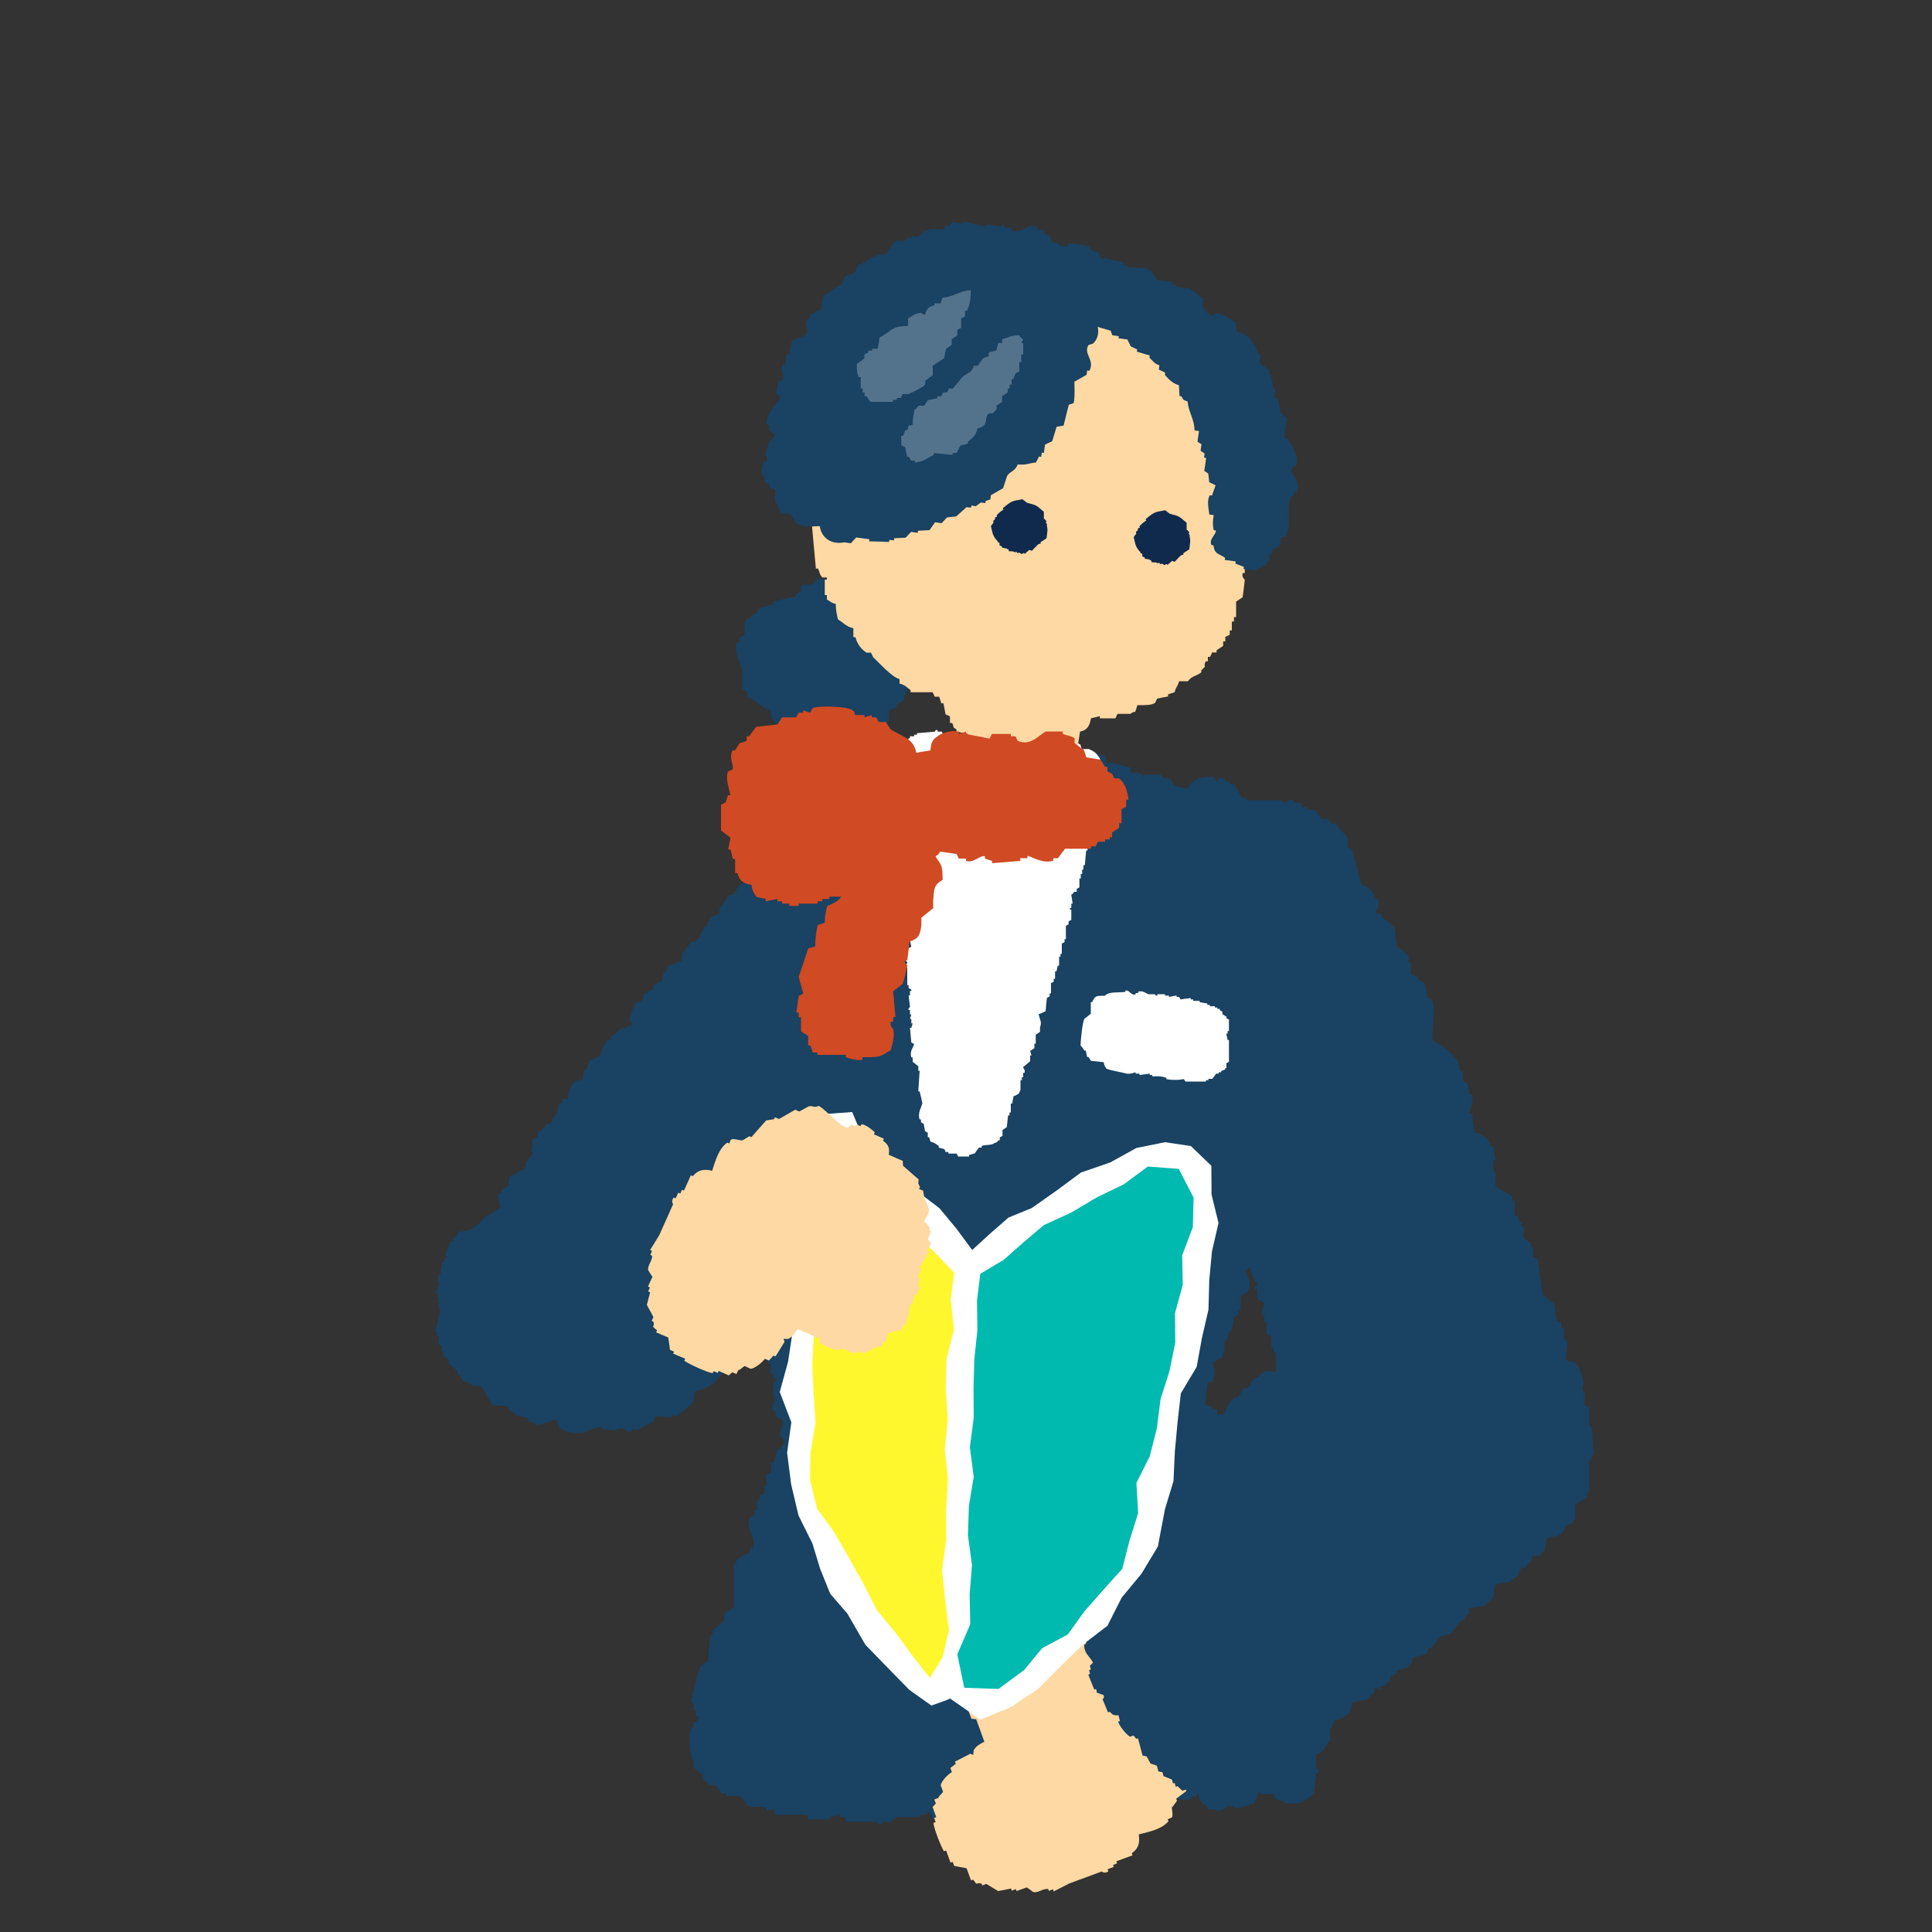 <?xml version="1.0" encoding="UTF-8"?>
<svg id="_レイヤー_2" data-name="レイヤー 2" xmlns="http://www.w3.org/2000/svg" width="100" height="100" viewBox="0 0 100 100">
  <rect x="0" y="0" width="100" height="100" fill="#333333" stroke="none"/>
  <defs>
    <style>
      .cls-1 {
        fill: none;
      }

      .cls-2, .cls-3, .cls-4, .cls-5, .cls-6, .cls-7 {
        fill-rule: evenodd;
      }

      .cls-2, .cls-8 {
        fill: #fff;
      }

      .cls-9 {
        fill: #fff72e;
      }

      .cls-3 {
        fill: #d04a23;
      }

      .cls-10 {
        fill: #00b9af;
      }

      .cls-4 {
        fill: #ffd9a3;
      }

      .cls-5 {
        fill: #102a4e;
      }

      .cls-6 {
        fill: #53728b;
      }

      .cls-7 {
        fill: #194263;
      }
    </style>
  </defs>
  <g id="_デザイン" data-name="デザイン">
    <g>
      <rect class="cls-1" width="100" height="100"/>
      <g>
        <g>
          <path class="cls-7" d="M35.03,73.31c.28-.24.57-.48.85-.72.02-.19.05-.39.07-.58.65-.07,1.09-.46,1.41-.88.05-.13.1-.25.16-.38.12-.06.23-.11.35-.17.19-.38.39-.76.58-1.14.42-.07.5-.24.72-.54.04,0,.07,0,.11,0,.02-.13.03-.26.05-.39.12-.06.23-.11.35-.17.01-.1.02-.19.04-.29.04,0,.07,0,.11,0,.02-.19.05-.39.07-.58l.34-.07s0-.06.01-.1l.35-.17c.19-.22.2-.69.24-1.06.11-.02.22-.05.33-.07.05-.09.1-.19.14-.28.04,0,.07,0,.11,0,.02-.16.04-.32.06-.49.12-.06.23-.11.35-.17,0-.06.02-.13.02-.19.04,0,.07,0,.11,0,.05-.36.09-.71.14-1.07.31-.04.43-.15.59-.35.04,0,.07,0,.11,0,.17-.2.12-.65.1-.78.12-.06.23-.11.35-.17,0-.06.02-.13.02-.19.04,0,.07,0,.11,0,.03-.23.06-.45.09-.68.04,0,.07,0,.11,0,.05-.13.1-.25.16-.38.08-.03.15-.05.23-.08,0-.06.02-.13.02-.19.04,0,.07,0,.11,0,.02-.13.03-.26.05-.39.04,0,.07,0,.11,0,0-.03,0-.06.01-.1-.02-.04-.18-.04-.08-.2.08-.03.15-.05.23-.08l.02-.19s.07,0,.11,0c0-.06.02-.13.02-.19.04,0,.07,0,.11,0,0-.29,0-.59,0-.88.59-.08.73-.44.79-1.12.12-.06.23-.11.35-.17,0-.06.02-.13.02-.19.04,0,.07,0,.11,0,.02-.13.03-.26.05-.39.08-.03.15-.05.23-.08.17-.27.02-.56.21-.77.2-.12.39-.23.59-.35.16-.41.32-.83.48-1.24.11-.02.22-.05.33-.07.16-.1.17-.3.28-.47.04,0,.07,0,.11,0,.03-.26.07-.52.1-.78.24-.15.47-.29.71-.44.04-.32.08-.65.12-.97-.49-.48.04-.57-.08-1.09-.04,0-.07,0-.11,0-.02-.13-.04-.26-.06-.4-.1-.04-.21-.08-.31-.12,0-.03,0-.06.01-.1-.07,0-.14-.01-.22-.02,0-.03,0-.06.01-.1-.14-.01-.29-.02-.43-.03,0-.03,0-.06.01-.1-.1-.07-.2-.15-.3-.22.01-.1.02-.19.04-.29-.04,0-.07,0-.11,0,0-.06.02-.13.02-.19-.1-.07-.2-.15-.3-.22,0-.03,0-.06.01-.1-.07,0-.14-.01-.22-.02,0-.03,0-.06.01-.1-.07,0-.14-.01-.22-.02-.09-.14-.18-.28-.27-.41-.07,0-.14-.01-.22-.02-.03-.07-.06-.14-.08-.2-.11,0-.22-.02-.32-.02-.06-.1-.12-.21-.18-.31-.14-.04-.28-.09-.42-.13-.03-.07-.06-.14-.08-.2-.32-.02-.65-.05-.97-.07,0-.03,0-.06.01-.1l-.2-.11c0-.06.02-.13.02-.19-.08-.12-.68-.47-.92-.46,0,.03,0,.06-.01.1-.11,0-.22-.02-.32-.02-.03-.26-.08-.29-.27-.41,0-.03,0-.06.01-.1-.25-.05-.49-.1-.74-.15-.01,0-.06.15-.23.08-.06-.1-.12-.21-.18-.31-.07,0-.14-.01-.22-.02,0-.03,0-.06.01-.1-.28-.05-.57-.11-.85-.16,0,.03,0,.06-.01.1-.07,0-.14-.01-.22-.02,0,.03,0,.06-.01.1-.07,0-.14-.01-.22-.02-.04.06-.09.12-.13.19-.28-.04-.57-.39-1.05-.27,0,.03,0,.06-.01.1-.2.06-.43.03-.56.16-.31.29-.04.44-.61.54-.09.27-.28.45-.41.66-.01.1-.02.19-.04.29-.15.05-.3.11-.45.16,0,.06-.02.13-.02.19-.04,0-.07,0-.11,0-.01.1-.02.19-.04.29-.04,0-.07,0-.11,0-.25.42-.2.74-.76.83-.05.09-.1.19-.14.28-.04,0-.07,0-.11,0,0,.06-.02.13-.02.19-.04,0-.07,0-.11,0-.02.16-.04.32-.06.49-.23.08-.45.16-.68.24-.05.13-.1.25-.16.38-.04,0-.07,0-.11,0-.02.13-.03.26-.05.39-.16.09-.31.17-.47.26,0,.06-.02.13-.02.19-.16.09-.31.17-.47.26-.01.1-.02.19-.04.29-.12.06-.23.11-.35.17-.12.14-.36.68-.34.96,0,0,.18.05.08.2-.04,0-.07,0-.11,0-.2.19-.26.06-.45.16-.12.12-.25.24-.37.37-.04,0-.07,0-.11,0,0,.06-.02.13-.02.19-.08.03-.15.05-.23.08l-.02.19s-.07,0-.11,0c-.06.19-.12.38-.18.58-.19.08-.38.17-.57.25-.06.16-.11.32-.17.48-.04,0-.07,0-.11,0-.02.16-.04.32-.06.49-.11.02-.22.05-.33.07-.29.17-.38.53-.45.95-.07,0-.14-.01-.22-.02-.11.28-.21.21-.25.28-.02.16-.04.32-.06.49-.04,0-.07,0-.11,0l-.02.19s-.07,0-.11,0c-.01.1-.02.19-.04.29l-.34.07s0,.06-.01.1c-.31.22-.04,0-.25.28-.04,0-.07,0-.11,0-.01.1-.02.19-.04.29-.08.03-.15.05-.23.08-.03.23-.06.45-.09.68.04,0,.07,0,.11,0-.05.09-.1.19-.14.28-.04,0-.07,0-.11,0,0,.06-.02.13-.02.19-.04,0-.07,0-.11,0-.02.13-.03.26-.05.39-.27.14-.54.29-.81.43-.02.16-.04.32-.06.49-.12.06-.23.11-.35.17,0,.06-.02.13-.02.19-.04,0-.07,0-.11,0-.19.37.21.58,0,.79-.24.15-.47.29-.71.44-.46.47-.57.7-1.4.78-.05.09-.1.19-.14.28-.04,0-.07,0-.11,0,0,.06-.02.13-.02.19-.04,0-.07,0-.11,0-.05.08-.31.7-.31.76.04,0,.07,0,.11,0,0,.03,0,.06-.01.1-.04,0-.07,0-.11,0,0,.06-.02.13-.02.19-.04,0-.07,0-.11,0-.03.23-.06.45-.09.68-.04,0-.07,0-.11,0-.02.13-.03.26-.05.39.04,0,.07,0,.11,0-.06.19-.12.38-.18.58.04,0,.07,0,.11,0-.01.1-.02.19-.04.29.04,0,.07,0,.11,0-.04.06-.09.12-.13.19.04,0,.07,0,.11,0-.01.1-.02.19-.04.29.04,0,.07,0,.11,0-.09.42-.18.84-.27,1.26.04,0,.07,0,.11,0,0,.06-.02.13-.02.19.04,0,.07,0,.11,0-.02.13-.03.26-.05.39.07.04.14.08.2.11-.01.1-.02.19-.04.29.04,0,.07,0,.11,0,0,.06-.02.13-.02.19.1.07.2.15.3.22,0,.06-.02.13-.02.19.16.14.33.29.49.43,0,.06-.02.13-.02.19.04,0,.07,0,.11,0,.06.1.12.21.18.31.14.04.28.09.42.13,0,.03,0,.06-.01.1.18.01.36.03.54.04.18.31.36.62.53.92.22.16.56.01.85.16.03.07.06.14.08.2.1.04.21.08.31.12,0,.03,0,.06-.01.1.21.05.42.1.63.15.03.07.06.13.08.2.11,0,.22.02.32.02,0,.03,0,.06-.01.1.36.12.9-.31,1.11-.21.06.13.11.27.17.4.27.22.63.24,1.16.28.1-.07.87-.35,1.02-.32,0,.03,0,.06-.01.1l.75.06s.05-.12.34-.07c.15.02.16.17.42.13,0-.03,0-.06.01-.1.11,0,.22.02.32.02.27-.14.54-.29.81-.43.05-.09.1-.19.14-.28.29.02.57.04.86.06,0-.03,0-.06.01-.1.07,0,.14.01.22.02Z"/>
          <g>
            <path class="cls-7" d="M42.67,38.34c.04.09.09.18.13.27.27.04.53.09.8.13v-.13c.22-.04.45-.09.67-.13.04-.09.09-.18.13-.27h.94v-.13c.39-.11.58-.43.67-.8v-.53c.13-.04.27-.09.4-.13v-.13c.13-.09.27-.18.4-.27v-.27h.13v-.4h.13c.11-.19.11-.23.13-.53h.13c.08-.23-.12-.23-.13-.27v-.4c-.18-.13-.36-.27-.53-.4v-1.2h-.13v-.27c-.18-.09-.36-.18-.53-.27v-.67c-.11-.3-.38-.54-.53-.8-.27-.04-.53-.09-.8-.13v-.27c-.8-.13-1.6-.27-2.41-.4-.04.09-.09.18-.13.27-.28.13-.49-.07-.67.13v.27c-.09.04-.18.09-.27.13v.13c-.4.09-.8.18-1.2.27v.13c-.27.09-.53.18-.8.27v.13c-.18.13-.36.27-.53.4l-.13.13v.67c-.09.04-.18.09-.27.13v.27h-.13c-.19.52.18,1.06.27,1.34v1.07c.09.04.18.09.27.13v.27c.57.16.56.53,1.2.67.04.38.06.49.27.67.15.55.36.43.8.67v.13h.27v.13h.4v.13c.39.13.86-.09,1.07-.13Z"/>
            <path class="cls-7" d="M35.78,88.45c.08.04.16.08.24.12v.24h.12c.07.36-.18.24-.24.37v.24h-.12c-.15.37-.11,1.46.12,1.71v.37c.16.12.33.24.49.37v.24c.08.04.16.08.24.12v.12c.16.04.33.08.49.12.08.12.16.24.24.37h.24v.12h.73c.12.16.24.33.37.49.28.18.63,0,.98.12v.12h.37c.04.08.08.16.12.24h1.59c.04.08.08.16.12.24h1.1v-.12c.16-.04.33-.08.49-.12v.12h.24c.04.08.08.16.12.24h1.59s.04.16.24.12v-.12h.49v-.12h.24v-.12h1.22v-.12h.37v-.12h.12c.08.12.16.24.24.37h.24v.12c.9-.04,1.79-.08,2.69-.12v-.12h.49v-.12c.29.04.57.08.86.12v-.12c.24-.04.49-.08.73-.12v-.12h.12v.12h.37v.12c.33-.04.65-.08.98-.12.24.04.49.08.73.12v-.12h.37v-.12h.49v.12c.45-.04.9-.08,1.34-.12v-.12c.16-.04.33-.08.49-.12v-.12h.37v-.12h1.1v-.12c.16-.04.33-.08.49-.12v-.12c.23-.05.89.46,1.47.24v-.12h.24c.04-.08.08-.16.12-.24.29-.13.6.13.73.12v-.12h.49v-.12c.16-.04.33-.08.49-.12v-.12c.37-.04.73-.08,1.1-.12.08.3.13.27.24.49.26.05.24.12.24.12h.61c.04.08.08.16.12.24.23.14.28,0,.49.24,1.14.01.83-.11,1.47-.49.04-.37.08-.73.12-1.1h.12c.03-.2-.12-.21-.12-.24v-.73c.56-.15.4-.43.73-.73.02-.73-.04-1.09-.49-1.34.12-.15.39-.24.49-.37.04-.12.08-.24.12-.37h.37c.48-.09.66-.21.73-.73h.98v-.12h.24c.08-.12.16-.24.24-.37h.12c.04-.12.08-.24.12-.37.16-.04.33-.08.49-.12v-.12c.24-.04.49-.08.73-.12.08-.16.16-.33.24-.49h.24v-.12h.24v-.12h.37c.16-.2.33-.41.49-.61.16-.04.33-.08.49-.12.2-.24.41-.49.61-.73h.12c.21-.35-.18-.14.24-.49v-.12c.28-.04.57-.08.86-.12.03-.02.21-.28.37-.37.04-.24.08-.49.12-.73.24-.04.49-.08.73-.12.12-.15.39-.24.49-.37.04-.12.08-.24.12-.37h.24c.04-.08.08-.16.12-.24h.12c.04-.12.08-.24.12-.37h.37c.04-.08.08-.16.12-.24h.12c.04-.2.08-.41.12-.61.24-.34.75.11.98-.73.12-.04.24-.08.37-.12.05-.24.12-.24.12-.24v-.73c.2-.12.41-.24.61-.37v-.24h.12v-1.71h.12v-.24h.12c-.04-.49-.08-.98-.12-1.47h-.12v-.98c-.08-.04-.16-.08-.24-.12v-.73h-.12v-.24h-.12v-.37h-.12v-.37h-.12v-.24c-.29-.24-.57-.49-.86-.73h-.12c-.08-.26.57-.77.37-1.34h-.12v-.24c-.08-.04-.16-.08-.24-.12-.04-.29-.08-.57-.12-.86-.2-.16-.41-.33-.61-.49-.08-.61-.16-1.22-.24-1.83-.08-.04-.16-.08-.24-.12v-.49h-.12v-.24c-.12-.08-.24-.16-.37-.24v-.61h-.12v-.24h-.12v-.24c-.08-.04-.16-.08-.24-.12v-.73h-.12v-.24c-.28-.16-.57-.33-.86-.49v-.61c-.02-.2-.12-.24-.12-.24v-.49h.12c-.04-.24-.08-.49-.12-.73h-.12c-.11-.44-.4-.65-.86-.73-.04-.33-.08-.65-.12-.98h-.12c-.04-.2.24-.59.12-.98h-.12c-.04-.2-.08-.41-.12-.61-.08-.04-.16-.08-.24-.12v-.49h-.12c-.04-.16-.08-.33-.12-.49-.29-.47-.82-.86-1.34-1.1,0-.69.2-1.67,0-2.08-.08-.04-.16-.08-.24-.12-.04-.24-.08-.49-.12-.73-.12-.08-.24-.16-.37-.24v-.12c-.12-.04-.24-.08-.37-.12v-.61h-.12v-.37c-.2-.16-.41-.33-.61-.49-.04-.33-.08-.65-.12-.98-.2-.16-.41-.33-.61-.49-.04-.08-.08-.16-.12-.24h-.24v-.12c.14-.05.2-.4.12-.61h-.12c-.19-.4-.27-.61-.73-.73-.16-.61-.33-1.22-.49-1.83-.08-.04-.16-.08-.24-.12v-.49c-.2-.24-.41-.49-.61-.73h-.24c-.04-.08-.08-.16-.12-.24h-.37c-.12-.16-.24-.33-.37-.49h-.37v-.12h-.24c-.04-.08-.08-.16-.12-.24h-.37v-.12c-.24-.07-.37.12-.37.12-.25.03-.24-.12-.24-.12h-1.83v-.12h-.24c-.12-.24-.24-.49-.37-.73h-.24v-.12h-.24v-.12c-.59-.21-.22.36-.61-.12-.76-.01-1.09.14-1.34.61-.34-.04-.53-.08-.73-.24-.04-.08-.08-.16-.12-.24-.16-.04-.33-.08-.49-.12v-.12h-.86c-.17.04.04.17-.12.12v-.12c-.19-.09-.29-.11-.61-.12v-.24c-.44-.1-.6-.25-1.22-.24-.04-.12-.08-.24-.12-.37-.16-.04-.33-.08-.49-.12v-.12h-.61v.12c-.37-.04-.73-.08-1.1-.12-.04-.08-.08-.16-.12-.24-.69-.04-1.38-.08-2.08-.12,0,0,0,.16-.24.12v-.12c-.66-.14-1.34.44-1.59.37-.04-.08-.08-.16-.12-.24-.24-.08-.49-.16-.73-.24v-.12h-.24v-.12c-.42-.15-.92.1-1.1.24-.04.08-.08.16-.12.24-.33-.04-.65-.08-.98-.12v.12c-.37.12-.73.24-1.1.37-.49.13-.41.32-.61.73h-.12v.61h-.12v.12c-.07.05-.26-.21-.49-.12v.12h-.24c-.04.08-.08.16-.12.24h-.24v.12h-.24v.12h-.37v.12c-.16.04-.33.08-.49.12v.12h-.49c-.04.08-.08.16-.12.24-.12.04-.24.08-.37.12-.04.16-.08.33-.12.49-.16.12-.33.24-.49.37v.24c-.08.04-.16.08-.24.12v.12c-.08.04-.16.08-.24.12v.37h-.12v.24h-.12c.04.2.08.41.12.61-.08.04-.16.08-.24.12v.37h-.12c.04.12.08.24.12.37-.2.16-.41.33-.61.49,0,.48,0,.76.24.98-.04.12-.08.24-.12.37h-.24c-.08.12-.16.24-.24.37h-.12v.24h-.12v.73c-.08.04-.16.08-.24.12v.24h-.12v.73h-.12c-.04.16-.08.33-.12.49h-.12c.04.24.08.49.12.73-.08.04-.16.08-.24.12v.37h-.12c.04.29.08.57.12.86-.12.08-.24.16-.37.24v.24h-.12c-.12.3.12.75.12.86-.12.08-.24.16-.37.24v.49h-.12v.24h-.12c-.19.54.44,1.24.37,1.47-.12.08-.24.16-.37.24-.11.17-.36.86-.24,1.22h.12v.37h.12v.24h.12v.61h.12c.03.19-.2.15-.24.24v.24h-.12v1.22h.12v.24c.08.04.16.08.24.12v.24h.12c-.04.2-.08.41-.12.61h.12v.49h.12c-.04.37-.08.73-.12,1.1h.12v.24c.16.12.33.24.49.37.04.33.08.65.12.98h-.12v.61h.12c.04.29.08.57.12.86h-.12c-.07.16-.21.59-.12.86h.12c.04.2.08.41.12.61.12.08.24.16.37.24.22.4-.09.54.37.86-.04.12-.08.24-.12.37h-.12v.24h-.12v.37h-.12v.12h.12v.61h.12v.24h.12v.49h.12v.24h.12c.05.21-.12.22-.12.24v.73h.12c0,.08-.22.45-.12.73h.12v.24c.12.08.24.16.37.24.11.33-.42.62.12,1.1-.08.12-.16.24-.24.37h-.12c-.08.24-.16.49-.24.73h-.12v.49c-.08.04-.16.08-.24.12v.61h-.12v.37c-.08.04-.16.08-.24.12v.24h-.12v.49h-.12v.24c-.08.04-.16.08-.24.12-.3.68.38,1.01.12,1.59h-.12v.24c-.24.12-.49.24-.73.37v.24h-.12v2.2c-.16.12-.33.24-.49.37v.37c-.2.16-.41.33-.61.49v.24h-.12c-.04.45-.08.9-.12,1.34-.12.08-.24.16-.37.24-.07.12-.54,1.78-.49,1.95h.12v.37ZM62.53,71.59c.08-.04.16-.08.24-.12.19-.39.06-.63,0-.98.3-.08.27-.13.49-.24.05-.25.12-.24.12-.24v-.61h.12c.04-.16.08-.33.12-.49h.12c.04-.24.08-.49.12-.73.08-.04.16-.08.24-.12v-.24h.12v-.73c.12-.08.24-.16.37-.24.21-.39.01-.78-.12-1.1h.12v-.12h.12c.08.24.16.49.24.73h.12c.06.19-.12.24-.12.24v.12h.12v.49c.12.08.24.16.37.24-.04.2-.08.41-.12.61h.12v.37h.12v.61c.08.04.16.08.24.12v.61h.12v.24h.12v.98h-.61c-.17.2-.43.31-.61.49-.08.12-.16.24-.24.37h-.24c-.08.16-.16.33-.24.49h-.24c-.17.13-.43.61-.49.86h-.37v-.24c-.33-.08-.28-.17-.61-.24.02-.11.08-1,.12-1.1Z"/>
            <path class="cls-2" d="M51.4,38.16h-.29v.08h-.43v.08c-.19.03-.36-.22-.5-.23h-.07v.08c-.43-.05-.86-.1-1.29-.15-.02-.05-.05-.1-.07-.15h-.22v-.08c-.12-.03-.13.07-.14.08-.31.03-.62.05-.93.08v.08h-.14v.08h-.22v.08c-.07.05-.14.1-.22.15,0,.12.07.53.07.53h-.07c-.02.61.1.76.57.84.02.2.05.41.07.61-.1.08-.19.15-.29.23-.18.29-.04.54-.14.91h-.07c.02.28.05.56.07.84h-.07v.15h-.07v.23h-.07c-.06.26.2.38.14.61h-.07v.15h-.07v.23s-.1.05-.14.08v.61h.07v.15h.07c-.05.15-.1.3-.14.46h-.07c-.12.36.22.63.29.84-.02.43-.05.86-.07,1.29h-.07c-.02.18-.05.36-.07.53h.07v.15h.07v.15s.1.05.14.08v.69h.07c.02.1.05.2.07.3-.05.03-.1.05-.14.08-.07.14-.19.45-.14.69h.07v.08s-.11.07-.07.23h.07v.91h.07v.15c.03.05.17.03.14.15h-.07v.23h-.07c.02.2.05.41.07.61,0,.02-.1.02-.07.15h.07v.23h.07c-.02.08-.05.15-.07.23h.07v.23h.07c-.02.08-.05.15-.07.23h-.07c.02.25.05.51.07.76.05.03.1.05.14.08-.03.18-.24.36-.14.69h.07v.23c.1.08.19.15.29.23v.23h.07c-.02.36-.05.71-.07,1.07h.07c.05.2.1.41.14.61-.03.18-.26.51-.14.84h.07v.15s.1.05.14.08c.02.13.05.25.07.38.05.03.1.05.14.08v.23h.07c.02.08.05.15.07.23.2.05.29.12.43.23v.08c.1.03.19.05.29.08.02.05.05.1.07.15h.14v.08h.43c.02.05.05.1.07.15h.57v-.08c.1-.03.19-.05.29-.08.07-.1.14-.2.22-.3h.14v-.08c.17-.09.51-.02.65-.15.18-.05.12-.04.22-.15h.07v-.15s.1-.05.14-.08v-.3c.07-.05.14-.1.22-.15.02-.2.05-.41.07-.61h.07v-.15h.07v-.46h.07c.02-.13.05-.25.07-.38.17-.05.16-.08.29-.15.03-.17.07-.15.07-.15v-.53h.07v-.15h.07v-.23h.07c.05-.18-.07-.2-.07-.3.12-.1.24-.2.36-.3v-.3h.07c-.02-.08-.05-.15-.07-.23l.22-.15v-.23h.07v-.46c.07-.05.14-.1.22-.15v-.23c.11-.29-.01-.38-.07-.69.17-.04.22-.09.36-.15.01-.06.05-.63.07-.69.05-.03.1-.05.14-.08v-.15h.07v-.53s.1-.05.14-.08v-.15h.07v-.38h.07c.02-.1.05-.2.07-.3h.07v-.46h.07v-.15h.07v-.53s.1-.05.14-.08v-.15h.07v-.69s.1-.05.14-.08v-.15s.1-.05.14-.08v-.53h-.07v-.08h.07v-.23h.07c-.02-.15-.05-.3-.07-.46.09-.06.09-.05.14-.15h.14v-.15s.1-.05.14-.08v-.46h.07v-.23h.07v-.23h.07v-.23h.07c.02-.25.05-.51.07-.76h.07v-.15h.07v-.53h.07c.02-.23.05-.46.07-.69h.07c-.02-.3-.05-.61-.07-.91h.07c.05-.15.1-.3.14-.46.05-.03.1-.05.14-.08v-.15h.07c-.02-.25-.05-.51-.07-.76l.07-.3s-.1-.03-.07-.15h.07c.08-.26.09-.52-.07-.69-.1-.18-.31-.31-.5-.38h-.36c-.02-.08-.05-.15-.07-.23-.05-.03-.1-.05-.14-.08-.05-.08-.1-.15-.14-.23-.12-.09-.16,0-.29-.15-.14.03-.29.05-.43.08v.08h-.14v.08c-.14-.05-.29-.1-.43-.15v.08c-.1.03-.19.05-.29.08v.08h-.57v.08h-.14v.08c-.11-.02-.13-.15-.14-.15-.43-.03-.86-.05-1.29-.08v.08c-.14-.05-.29-.1-.43-.15,0,0-.03.1-.14.08v-.08Z"/>
            <path class="cls-4" d="M64.54,27.71c.12-.32-.03-.83-.11-1.03h-.11v-.8h-.11c0-.19.23-.67.11-1.03h-.11v-.34h-.11v-.57c-.11-.08-.23-.15-.34-.23-.04-.23-.08-.46-.11-.69-.27-.19-.53-.38-.8-.57.26-.23.24-.64.23-1.14-.15-.11-.3-.23-.46-.34v-.34c-.11-.08-.23-.15-.34-.23v-.23h-.11c-.2-.32.09-.08-.23-.34v-.11c-.18-.12-.81-.07-.91-.23v-.34c-.08-.41-.18-.58-.57-.69v-.11h-.57c-.08-.23-.15-.46-.23-.69-.11-.04-.23-.08-.34-.11v-.11h-.91v-.11c-.08-.04-.15-.08-.23-.11v-.23c-.11-.04-.23-.08-.34-.11-.11-.15-.23-.3-.34-.46h-.69c-.04-.08-.08-.15-.11-.23h-.23v-.11h-.8v-.11c-.34.04-.69.08-1.03.11-.04-.08-.08-.15-.11-.23h-.23v-.11c-.34.04-.69.08-1.03.11v-.11h-.23v-.11h-.8v.11c-.34-.04-.69-.08-1.03-.11v.11h-.34c-.04.08-.08.15-.11.23-.23.09-.34-.11-.34-.11-.34.04-.69.08-1.03.11v.11h-.34v.11c-.15.04-.31.08-.46.11v.11h-.46v.11c-.15.04-.31.08-.46.11-.08.11-.15.23-.23.34h-.46v.11c-.18.13-.19.16-.46.23v.23c-.15.08-.15.17-.23.23-.32.22-.46.13-.57.57-.19.04-.38.08-.57.11-.04.11-.08.23-.11.34h-.11v.23c-.19.15-.38.3-.57.46v.23c-.08.04-.15.08-.23.11-.04.11-.08.23-.11.34h-.11c-.04.15-.08.31-.11.46-.15.11-.31.23-.46.34v.57c-.11.08-.23.15-.34.23v.23h-.11v.8c-.08.04-.15.08-.23.11v.23h-.11v.57h-.11v.46h-.11v.46h-.11c.04.57.08,1.14.11,1.72h-.11v.34h-.11v.23h-.11c.08.84.15,1.68.23,2.52h.11c.1.2.07.31.23.46h.23v.11h-.11v.8h.11v.23c.21.11.18.16.46.23,0,.38.06.52.11.8.3.17.39.36.8.46v.46h.11c.08.35.31.64.57.8h.23c.04.08.08.15.11.23.31.29.97,1.04,1.37,1.14v.23c.31.08.35.19.57.34v.11h1.14c.04.08.08.15.11.23h.23c.04.11.08.23.11.34h.11c.04.19.08.38.11.57l.23.11v.34h.11c.15.26-.05.16.23.34v.11c.19.04.38.08.57.11,0,.58.14.73.23,1.14.35.07.4.18.8.23.13.52.37.45.92.57v.11c.11-.04.23-.08.34-.11v.11c.27.04.53.08.8.11v-.11c.15-.04.3-.08.46-.11v-.11h.57v-.11c.34-.11.69-.23,1.03-.34.04-.11.08-.23.11-.34h.11v-.23c.11-.08.23-.15.34-.23.04-.23.08-.46.11-.69.39-.09.49-.29.57-.69.15-.04.31-.08.46-.11v.11h.8c.04-.08.08-.15.11-.23h.69s0-.07.23-.11c.04-.11.08-.23.11-.34.35,0,.7.01.91-.11.04-.08.08-.15.11-.23.19-.04.38-.08.57-.11v-.11c.11-.04.23-.08.34-.11.07-.31.15-.26.23-.57h.46c.19-.28.42-.25.69-.46v-.11c.38-.34.04-.07.23-.46h.11v-.23h.11c.04-.08.08-.15.11-.23h.23v-.11c.11-.08.23-.15.34-.23v-.23h.11v-.23c.08-.04.15-.08.23-.11v-.23h.11v-.46h.11v-.23h.11v-.8c.11-.08.23-.15.34-.23.04-.31.08-.61.11-.91,0,0-.17-.1-.11-.34h.11v-.8h-.11v-.23c-.05-.1-.36-.09-.23-.46.11-.08.23-.15.34-.23v-.23h.11Z"/>
            <path class="cls-2" d="M63.47,52.62c-.07-.04-.13-.09-.2-.13v-.13s-.09-.04-.13-.07v-.07h-.13v-.07h-.13v-.07h-.26v-.07h-.13v-.07c-.13-.02-.27-.04-.4-.07v-.07h-.33v-.07h-.13v-.07c-.18.02-.35.04-.53.07-.02-.04-.04-.09-.07-.13h-.13v-.07c-.13.02-.26.04-.4.07v-.07h-.2v-.07h-.4v.07c-.11.02-.11-.06-.13-.07h-.33c-.12-.04-.29-.21-.53-.13v.07h-.13v.07c-.23.06-.31-.19-.46-.2h-.07v.07c-.38.05-.86-.03-1.06.2-.49,0-.5,0-.66.33h-.07v.6c-.11.09-.22.18-.33.26-.1.16-.2,1.12-.2,1.39.09.07.13.17.2.26h.07c.02.11.04.22.07.33h.07c.04.07.09.13.13.2.22.02.44.04.66.07.03.21.06.19.13.33.3.12.73.17,1.06.26.16.04.46-.07.46-.07v.07h.2v.07c.18-.02.35-.04.53-.07v.07h.13v.07h.4c.11.02.22.04.33.07v.07c.17.06.78.06.86,0,.1.02.11.13.13.13h1.06v-.07h.13v-.07h.2c.07-.09.13-.18.2-.27h.13v-.07h.13v-.07c.07-.02.13-.04.2-.07v-.07h.07v-.26s.09-.04.13-.07v-1.13h-.07c-.02-.11-.04-.22-.07-.33h.07v-.13h.07v-.6s-.09-.04-.13-.07v-.13Z"/>
            <path class="cls-7" d="M55.29,12.65s-.01.07-.02.11c-.15-.02-.3-.04-.46-.06,0-.04.01-.07.02-.11-.11-.02-.23-.03-.34-.05l-.18-.36c-.08-.01-.15-.02-.23-.03-.03-.08-.05-.16-.08-.23-.11-.02-.23-.03-.34-.05,0-.04.01-.07.02-.11-.62-.26-.7.39-1.3.16,0-.04.01-.07.02-.11-.15-.02-.3-.04-.46-.06,0-.04.01-.07.02-.11-.04,0-.08-.01-.11-.02,0,.04-.01.07-.02.11-.27-.04-.53-.07-.8-.11,0,.04-.01.07-.02.11-.37-.09-.75-.17-1.13-.26,0,.04-.01.07-.02.11-.19-.03-.38-.05-.57-.08-.05.07-.1.14-.15.2-.08-.01-.15-.02-.23-.03-.01.07-.02.15-.03.22-.6-.08-.85-.04-1.19.17-.05.07-.1.14-.15.2-.11-.02-.23-.03-.34-.05,0,.04-.01.07-.02.11-.08-.01-.15-.02-.23-.03-.05.07-.1.14-.15.2-.11-.02-.23-.03-.34-.05-.2.08-.47.45-.57.7-.58.03-.87.22-1.24.5-.08.03-.16.05-.24.08-.06.14-.12.28-.18.42-.16.05-.33.1-.49.16-.06.14-.12.28-.18.42-.3.18-.6.37-.89.55-.18.2-.05.51-.23.75-.17.09-.34.18-.5.27-.01.07-.02.15-.03.22-.04,0-.08-.01-.11-.02-.24.43.15.58-.13.87-.21.08-.41.17-.62.25-.18.19-.09.48-.23.75-.04,0-.08-.01-.11-.02-.03.18-.05.36-.08.55-.04,0-.08-.01-.11-.02-.15.31.08.62,0,.78-.08.03-.16.05-.24.08-.03.22-.06.44-.1.65.07.05.14.09.21.14-.11.41-.82.86-.68,1.47.04,0,.08.01.11.02-.01.07-.02.15-.03.22.1.09.21.18.31.26l-.16.31s-.08-.01-.11-.02c-.08.25-.15.5-.23.75,0,0,.16.13.07.34-.04,0-.08-.01-.11-.02-.14.28-.18.66-.01.89.06.46.03.14.29.37,0,.04-.01.07-.02.11.11.05.22.1.33.15-.06.4-.08.59.12.79.09.65.31.25.73.54.06.12.12.24.18.36.32.25.89.19,1.25.17.08.59.58.98,1.27.84.11.02.23.03.34.05.09-.1.18-.2.28-.3.23.03.46.06.68.09,0,.04-.01.07-.02.11.35,0,.69.02,1.04.03,0-.04.01-.07.02-.11.08.01.15.02.23.03,0-.04.01-.07.02-.11.2-.01.39-.02.59-.03.09-.1.18-.2.28-.3.11.02.23.03.34.05,0-.04.01-.07.02-.11.2-.01.39-.02.59-.03.1-.14.19-.27.29-.41.11.02.23.03.34.05.09-.1.18-.2.28-.3.16-.02.31-.03.47-.05.18-.16.36-.32.54-.48.08.01.15.02.23.03,0-.04.01-.07.02-.11.08.01.15.02.23.03l.26-.19c.08.01.15.02.23.03,0-.04.01-.07.02-.11.08-.03.16-.05.24-.08.01-.07.02-.15.03-.22.21-.12.42-.24.63-.36.07-.21.14-.43.21-.64.17-.26.39-.21.55-.59.48.04.56-.07.94-.1.05-.1.11-.21.16-.31.04,0,.08.01.11.02.01-.07.02-.15.03-.22.04,0,.08.01.11.02.02-.15.04-.29.06-.44.12-.06.25-.11.37-.17.08-.25.15-.5.23-.75.12-.02.24-.04.36-.06.09-.36.18-.72.27-1.08.08-.03.16-.05.24-.08.09-.14.05-1.11.05-1.11.21-.12.42-.24.63-.36.01-.07.02-.15.03-.22.04,0,.08.01.11.02.32-.56-.33-.88-.04-1.34.08-.03.16-.05.24-.08.25-.24.3-.56.24-.86.22.07.45.13.67.2.03.08.05.16.08.23.11.02.23.03.34.05,0,.04-.01.07-.02.11.15.02.3.04.46.06l.18.36c.11.05.22.1.33.16,0,.04-.01.07-.02.11.22.07.45.13.67.2,0,.04-.01.07-.02.11.2.18.22.29.52.4-.01.07-.02.15-.03.22.11.05.22.1.33.16,0,.04-.01.07-.02.11.21.23.37.43.73.54.01.19.02.37.03.56.04,0,.08.01.11.02.1.2.05.16.31.26.05.57.34.87.36,1.5.08.01.15.02.23.03-.03.18-.05.36-.08.55.07.05.14.09.21.14-.02.11-.03.22-.05.33.07.05.14.09.21.14-.01.07-.02.15-.03.22.04,0,.08.01.11.02-.03.22-.06.44-.1.66.07.05.14.09.21.14.02.15.03.3.05.45.11.05.22.1.33.16-.06.18-.13.35-.19.53-.04,0-.08-.01-.11-.02-.18.33-.04.76-.03,1,.08.01.15.02.23.03-.05.35-.06.52,0,.78.04,0,.08.01.11.02.02.22-.36.42-.23.75.04,0,.08.01.11.02.05.45.25.41.6.64,0,.04-.01.07-.02.11.19.03.38.05.57.08,0,.04-.01.07-.02.11.15.06.29.11.44.17,0,.04-.01.07-.02.11.23.03.46.06.68.09,0-.04.01-.07.02-.11.29-.03.2-.03.37-.17.04,0,.08.01.11.02.01-.07.02-.15.03-.22.04,0,.08.01.11.02.02-.15.04-.29.06-.44.04,0,.08.01.11.02.01-.07.02-.15.03-.22.12-.06.25-.12.37-.17.02-.15.04-.29.06-.44.08-.03.16-.05.24-.08.32-.5-.02-1.48.3-2.07.04,0,.08.01.11.02.01-.07.02-.15.03-.22.04,0,.08.01.11.02.23-.44-.09-.79-.2-1.03-.04,0-.08-.01-.11-.02.05-.1.11-.21.16-.31.04,0,.08.01.11.02.23-.49-.21-1.14-.38-1.39-.07-.05-.14-.09-.21-.14.05-.33.1-.65.14-.98-.1-.09-.21-.18-.31-.26-.04-.23-.09-.46-.13-.69-.07-.05-.14-.09-.21-.14.02-.15.04-.29.06-.44-.04,0-.08-.01-.11-.02-.04-.23-.09-.46-.13-.69-.04,0-.08-.01-.11-.02.01-.07.02-.15.03-.22-.17-.13-.35-.27-.52-.4.02-.15.04-.29.06-.44-.04,0-.08-.01-.11-.02-.19-.52-.42-.99-1.11-1.15-.02-.15-.03-.3-.05-.45-.03-.06-.82-.59-1.09-.48,0,.04-.01.07-.02.11-.4-.11-.51-.22-.62-.53.02-.11.03-.22.05-.33-.04-.08-.63-.49-.73-.54-.23-.03-.46-.06-.68-.09,0-.04.01-.07.02-.11-.08-.01-.15-.02-.23-.03,0-.04.01-.07.02-.11-.27-.04-.53-.07-.8-.11-.09-.16-.19-.32-.28-.48-.08-.01-.15-.02-.23-.03,0-.04.01-.07.02-.11-.35,0-.69-.02-1.04-.03,0-.04.01-.07.02-.11-.08-.01-.15-.02-.23-.03,0-.04.01-.07.02-.11-.34-.08-.67-.16-1.01-.25l-.13.09c-.06-.12-.12-.24-.18-.36-.15-.06-.29-.11-.44-.17,0-.04.01-.07.02-.11-.24-.13-1-.2-1.25-.17Z"/>
            <path class="cls-3" d="M52.81,44.54v-.12h.37v-.12c.16,0,.81.45,1.34.24v-.12h.24c.12-.16.24-.33.37-.49h1.34v-.12h.24c.04-.08.08-.16.12-.24h.37v-.12h.24v-.12h.12v-.24c.12-.08.24-.16.37-.24v-.24h.12v-.73c.08-.04.16-.08.24-.12v-.37h.12c-.05-.47-.2-.89-.49-1.1h-.24c-.04-.08-.08-.16-.12-.24-.08-.04-.16-.08-.24-.12v-.24h-.12c-.08-.12-.16-.24-.24-.37-.24-.04-.49-.08-.73-.12-.04-.12-.08-.24-.12-.37-.16-.12-.33-.24-.49-.37v-.24c-.1-.13-.52-.17-.61-.24v-.12h-.86c-.33.12-.77.79-1.47.49-.04-.08-.08-.16-.12-.24h-.24v-.12h-.98c-.04.08-.08.16-.12.24-.41-.08-.81-.16-1.22-.24v-.12c-.12.04-.24.08-.37.12v-.12c-.41-.1-.94.09-1.1.24-.26.17-.34.32-.37.73-.24.04-.49.08-.73.12-.17-.8-.78-.83-1.34-1.22-.08-.12-.16-.24-.24-.37h-.37c-.04-.08-.08-.16-.12-.24h-.24v-.12c-.12.04-.24.08-.37.12v-.12h-.49c-.07-.24.02-.1-.12-.24-.23-.21-1.75-.26-2.08-.12-.04.08-.08.16-.12.24-.12-.04-.24-.08-.37-.12v.12h-.24c-.04.08-.08.16-.12.24h-.73c-.08.12-.16.24-.24.37-.37.04-.73.08-1.1.12-.12.16-.24.33-.37.49h-.12v.24c-.12.04-.24.08-.37.12-.08.12-.16.24-.24.37h-.12c-.21.37.07.76,0,.98-.08.04-.16.08-.24.12-.16.38.11,1.01.12,1.22h-.12c-.04.12-.08.24-.12.37-.08.04-.16.08-.24.12v1.34c.16.12.33.24.49.37-.04.2-.08.41-.12.61h.12c.04.16.08.33.12.49h.12v.73h.12c.1.41.31.54.73.61.05.39.11.36.24.61.19.08.25.05.49.12v.12c.2-.04.41-.08.61-.12v.12h.24v.12h.37v.12h.49v-.12h.98v-.12h.24v-.12h.37v-.12h.61c-.16.25-.45.37-.73.49-.06.3-.12.45-.12.86-.12.04-.24.08-.37.12-.06.33-.13.63-.12,1.1-.12.04-.24.08-.37.12-.16.49-.33.98-.49,1.47.08.29.16.57.24.86-.08.04-.16.08-.24.12-.04.28-.08.57-.12.86h.12v.24h.12v.73c.12.08.24.16.37.24v.49h.12c.04.12.08.24.12.37h.24v.12h1.47v.12c.09.04.68.22.86.12v-.12c1.01.01.88-.03,1.47-.37.06-.29.22-.67.12-1.1,0,0-.19-.11-.12-.37h.12v-.24h.12c-.04-.45-.08-.9-.12-1.34.16-.12.33-.24.49-.37.03-.06.26-.9.24-.98,0,0-.16-.06-.12-.24h.12c.04-.33.08-.65.12-.98.46-.13.55-.34.61-.86v-.37c.2-.16.41-.33.61-.49v-.37c.05-.7.05-.83.49-1.1,0-.84-.09-.75-.37-1.22.16-.1.15-.08.24-.24.28.04.57.08.85.12.04.08.08.16.12.24h.37v.12c.42.13.73-.32.98-.24v.12c.12.04.24.08.37.12v.12c.49-.04.98-.08,1.47-.12Z"/>
            <path class="cls-6" d="M48.66,15.7h-.29v.1c-.3.07-.42.19-.49.49-.2-.06-.08.01-.2-.1-.38.04-.43.16-.68.29v.39c-.91,0-.85.3-1.47.59-.03.2-.07.39-.1.59h-.29v.1h-.2v.1c-.07.03-.13.07-.2.1v.2c-.13.1-.26.2-.39.29,0,.31,0,.47.1.68h.1v.59h.1v.2h.1v.2h.1c.07.1.13.2.2.29h1.17v-.1h.2v-.1h.2c.03-.07.07-.13.1-.2h.29c.18-.07.78-.36.88-.49v-.2c.13-.1.26-.2.39-.29v-.49c.2-.13.39-.26.59-.39.03-.16.06-.33.1-.49.1-.07.2-.13.29-.2v-.29c.1-.07.2-.13.29-.2v-.29c.07-.03.13-.07.2-.1v-.49c.07-.03.13-.07.2-.1v-.29h.1c.15-.32.2-.61.2-1.07-.62.04-.86.34-1.47.39-.03.1-.07.2-.1.29Z"/>
            <path class="cls-6" d="M52.75,17.35c-.45.01-.54.12-.88.2v.2h-.2c-.03.13-.07.26-.1.39-.13.03-.26.07-.39.1v.2c-.1.03-.2.07-.29.1-.1.13-.2.26-.29.39h-.2c-.1.39-.35.36-.59.59-.16.2-.33.39-.49.59h-.2c-.03.07-.07.13-.1.2h-.2c-.03.07-.07.13-.1.2h-.2v.1c-.16.03-.33.07-.49.1-.07.1-.13.2-.2.29h-.29s-.09.14-.2.2c-.05.25-.1.43-.1.78-.4.11-.12.04-.29.29h-.1c-.03.1-.07.2-.1.29h-.1v.49c.07.03.13.07.2.1.03.16.07.33.1.49h.1c.03.07.07.13.1.2h.2v.1c.5-.05.61-.22.98-.39v-.1c.33.03.65.07.98.1v-.1h.2c.07-.13.13-.26.2-.39.13-.03.26-.07.39-.1v-.1c.25-.2.41-.3.49-.68.67-.18.3-.53.59-.78h.2l.2-.2v-.2c.1-.07.2-.13.29-.2v-.29c.1-.07.2-.13.29-.2v-.2h.1v-.2h.1v-.29h.1c.03-.1.07-.2.1-.29.07-.03.13-.07.2-.1v-.49h.1v-.39h.1v-.59h-.1c.03-.07.07-.13.1-.2-.13-.08-.12-.07-.2-.2Z"/>
            <path class="cls-5" d="M59.03,28.63s0-.03,0-.04c-.29-.32-.25-.41-.35-.79.03-.04.06-.08.08-.11,0,0,0,0,0,0,0,0,0,0,0,0,.02-.02.03-.04.05-.06-.02-.16-.01-.09.06-.16,0,0,0,0-.01-.01.02-.02.03-.02.05-.04,0,0,0,0,0,0,0-.02-.02-.04-.03-.06.04-.02.08-.03.12-.05,0-.02-.02-.04-.03-.06.07-.08.18-.19.32-.28.01-.01.03-.02.04-.04-.01-.02-.03-.03-.04-.05.52-.45.56-.37,1.02-.47.08.06.17.13.25.19.03,0,.06.01.08.02,0,0,.01,0,.02-.01,0,0,0,.01.02.02.41.09.43.18.74.43,0,.11,0,.22,0,.33,0,.02.01.03.02.05.01,0,.03,0,.04,0,0,.01,0,.02,0,.03.03.03.06.06.09.09-.02.01-.03.03-.05.04.08.14.08.13.05.16.07.24.02.35-.01.67-.11.07-.22.14-.32.21,0,.02.02.04.03.06-.06.02-.1.03-.14.04-.11.11-.22.22-.33.34-.04-.02-.09-.03-.13-.05-.08.07-.16.14-.24.21-.01-.02-.03-.03-.04-.05-.23.11-.07.04-.27-.02-.02.01-.03.03-.05.04-.03-.03-.06-.06-.08-.09,0,0,0,0,0,0-.02.01-.03.03-.05.04-.03-.01-.08-.03-.12-.05-.07,0-.14,0-.21-.01-.01-.04-.02-.08-.04-.11-.01,0-.02,0-.04.01-.01-.01-.03-.03-.04-.04-.08-.01-.16-.03-.24-.04,0-.02,0-.04.01-.06-.23-.1-.09-.04-.15-.2,0,0-.01-.01-.02-.02-.02,0-.03,0-.05,0Z"/>
            <path class="cls-5" d="M51.64,28.06s0-.03,0-.04c-.29-.32-.25-.41-.35-.79.03-.04.06-.08.08-.11,0,0,0,0,0,0,0,0,0,0,0,0,.02-.02.03-.04.05-.06-.02-.16-.01-.09.06-.16,0,0,0,0-.01-.01.02-.02.03-.02.05-.04,0,0,0,0,0,0,0-.02-.02-.04-.03-.06.04-.02.08-.03.12-.05,0-.02-.02-.04-.03-.06.07-.08.18-.19.32-.28.01-.01.03-.02.04-.04-.01-.02-.03-.03-.04-.05.52-.45.56-.37,1.02-.47.08.06.17.13.25.19.03,0,.06.01.08.02,0,0,.01,0,.02-.01,0,0,0,.01.02.02.41.09.43.18.74.43,0,.11,0,.22,0,.33,0,.02.01.03.02.05.01,0,.03,0,.04,0,0,.01,0,.02,0,.03.03.03.06.06.09.09-.02.01-.03.03-.05.04.08.14.08.13.05.16.07.24.02.35-.01.67-.11.07-.22.14-.32.21,0,.02.02.04.03.06-.06.02-.1.03-.14.04-.11.11-.22.22-.33.34-.04-.02-.09-.03-.13-.05-.08.07-.16.14-.24.21-.01-.02-.03-.03-.04-.05-.23.11-.07.04-.27-.02-.02.01-.03.03-.05.04-.03-.03-.06-.06-.08-.09h0s-.03.03-.05.04c-.03-.01-.08-.03-.12-.05-.07,0-.14,0-.21-.01-.01-.04-.02-.08-.04-.11-.01,0-.02,0-.04.01-.01-.01-.03-.03-.04-.04-.08-.01-.16-.03-.24-.04,0-.02,0-.04.01-.06-.23-.1-.09-.04-.15-.2,0,0-.01-.01-.02-.02-.02,0-.03,0-.05,0Z"/>
            <path class="cls-4" d="M60.68,93.54c.08-.11.16-.22.24-.33-.01-.04-.03-.07-.04-.11.31-.23.62-.47.94-.7.03-.13.06-.26.09-.39.04-.01.07-.03.11-.04-.03-.07-.05-.14-.08-.21.18-.27.36-.53.54-.8-.03-.07-.05-.14-.08-.21.1-.16.2-.31.31-.47.06-.22-.09-.24.06-.5-.19-.4-1.05-1.17-1.04-1.53.06-.06.11-.12.17-.18-.03-.07-.05-.14-.08-.21.03-.01.07-.03.11-.04-.03-.07-.05-.14-.08-.21.03-.01.07-.03.11-.04,0-.24-.27-.59-.37-.7-.04.01-.07.03-.11.04-.06-.18-.13-.35-.19-.53-.04.01-.07.03-.11.04-.2-.29-.37-.38-.72-.33-.09-.25-.18-.49-.27-.74-.08,0-.17-.02-.25-.03-.22-.28-.44-.55-.66-.83-.29.02-.19,0-.39-.09-.04.01-.07.03-.11.04-.03-.07-.05-.14-.08-.21-.13-.03-.26-.06-.39-.1-.59-.27-.54-.4-1.21-.04-.16-.23-.2-.19-.36-.34-.03.01-.07.03-.11.04-.01-.04-.03-.07-.04-.11-.14.05-.28.1-.42.15-.06-.06-.12-.11-.18-.17-.14.05-.28.1-.42.15-.01-.04-.03-.07-.04-.11-.3.15-.61.3-.91.45-.01-.04-.03-.07-.04-.11l-.42.15s-.03-.07-.04-.11c-.15.02-.31.03-.46.05-.01-.04-.03-.07-.04-.11-.14.05-.28.1-.42.15.01.04.03.07.04.11-.19.03-.38.06-.56.09.01.04.03.07.04.11-.38.06-.75.12-1.13.17.01.04.03.07.04.11-.11.04-.21.08-.32.12-.08.23-.15.45-.23.68-.15.02-.31.03-.46.05.01.03.03.07.04.1-.11.04-.21.08-.32.12.01.04.03.07.04.11-.15.25-.29.5-.44.76.03.07.05.14.08.21-.04.01-.07.03-.11.04.03.07.05.14.08.21-.04.01-.07.03-.11.04.08.21.15.42.23.63-.04.01-.07.03-.11.04.03.07.05.14.08.21-.04.01-.07.03-.11.04.1.28.21.56.31.84.08,0,.17.02.25.03.14.39.28.77.42,1.16-.29.15-.42.23-.55.44,0,.08-.02.17-.03.25l-.14-.07c-.27.14-.54.28-.8.41.01.04.03.07.04.11-.09.07-.18.15-.28.22.03.07.05.14.08.21-.24.15-.54.47-.58.69.04.11.08.21.12.32-.02.1-.19.18-.24.33-.07.03-.14.05-.21.08.03.07.05.14.08.21-.06.06-.11.12-.17.18.06.18.13.35.19.53-.04.01-.07.03-.11.04.03.07.05.14.08.21-.04.01-.07.03-.11.04,0,.28.43,1.33.54,1.47.04-.01.07-.03.11-.04.08.21.15.42.23.63.04-.01.07-.03.11-.04.03.07.05.14.08.21.21.04.43.08.64.12.08.21.15.42.23.63.04-.01.07-.03.11-.04.27.37.08.12.43.2.01.03.03.07.04.1.07-.03.14-.05.21-.08.2.12.41.25.61.37.22-.04.45-.08.67-.13.01.04.03.07.04.11.07-.03.14-.05.21-.08.01.04.03.07.04.1.18-.06.35-.13.53-.19.11.08.22.16.33.24.27.06.45-.17.77-.16.01.04.03.07.04.1.07-.03.14-.05.21-.08.01.04.03.07.04.11.27-.14.54-.28.8-.41.56-.21,1.12-.41,1.68-.62,0,0,.15.13.35-.01-.01-.04-.03-.07-.04-.11.11-.04.21-.08.32-.12-.01-.03-.03-.07-.04-.1.07-.03.14-.05.21-.08-.01-.04-.03-.07-.04-.11.28-.1.56-.21.84-.31-.01-.04-.03-.07-.04-.11.35-.23.43-.55.36-.97.53-.14,1.16-.25,1.54-.68-.01-.04-.03-.07-.04-.11.07-.03.14-.05.21-.08.1-.15-.03-.43.02-.6Z"/>
            <path class="cls-7" d="M81.92,76.15s.06-.02.09-.03c-.07-.27-.14-.53-.21-.8.08-.06.16-.13.25-.19.09-.28.18-.56.27-.85-.03-.1-.05-.2-.08-.3.03,0,.06-.02.09-.03,0-.25-.15-.24-.2-.37-.1-.26.01-.33.01-.33-.06-.23-.12-.47-.19-.7-.03,0-.06.02-.09.03-.05-.14.07-.91.12-1.02-.13-.49-.22-.83-.48-1.04-.14-.03-.28-.06-.42-.08-.13-.18.18-.77,0-1.09-.03,0-.06.02-.09.03-.03-.1-.05-.2-.08-.3-.07-.01-.14-.03-.21-.04-.08-.19-.17-.38-.25-.57-.03,0-.06.02-.09.03-.06-.09-.11-.18-.17-.27-.07-.01-.14-.03-.21-.04-.19-.24-.11-.59-.3-.77-.33-.11-.65-.22-.98-.34-.04-.17-.09-.33-.13-.5-.03,0-.06.02-.09.03-.07-.12-.13-.25-.2-.37-.11-.04-.22-.07-.33-.11,0-.03-.02-.07-.03-.1-.06.02-.12.04-.18.06-.17-.13-.33-.26-.5-.38-.06.02-.12.04-.18.06-.09-.08-.18-.16-.26-.24-.06.02-.12.04-.18.06,0-.03-.02-.07-.03-.1-.09.03-.18.06-.27.09-.05-.06-.1-.11-.14-.17-.12.04-.24.08-.36.12,0-.03-.02-.07-.03-.1-.06.02-.12.04-.18.06,0-.03-.02-.07-.03-.1-.39.16-.77.32-1.16.48,0-.03-.02-.07-.03-.1-.09.03-.18.06-.27.09,0-.03-.02-.07-.03-.1-.05.05-.1.11-.16.16,0-.03-.02-.07-.03-.1-.09.03-.18.06-.27.09,0-.03-.02-.07-.03-.1-.17.09-.35.18-.52.28,0-.03-.02-.07-.03-.1-.12.04-.24.08-.36.12,0,.03.02.07.03.1-.21.07-.43.14-.64.21,0,.03.02.07.03.1-.06.02-.12.04-.18.06,0,.03.02.07.03.1-.03,0-.06.02-.09.03,0-.03-.02-.07-.03-.1-.06.02-.61.37-.68.43,0,.03.02.07.03.1-.06.02-.12.04-.18.06,0,.03.02.07.03.1-.08.06-.16.13-.25.19.07.8-.13.95-.5,1.46-.1.25-.2.5-.3.75-.16.23-.44-.11-.76.13,0,.03.02.07.03.1-.06.02-.12.04-.18.06-.03.12-.07.24-.1.36-.15.05-.3.1-.46.15-.09.28-.18.56-.27.85-.12.04-.24.08-.36.12,0,.03.02.07.03.1l-.18.06s.02.07.03.1c-.08.06-.16.13-.25.19,0-.03-.02-.07-.03-.1-.21.07-.43.14-.64.21-.01.08-.03.15-.04.23-.09.03-.18.06-.27.09,0,.03.02.07.03.1-.23.25-.07-.05-.22.29-.03,0-.06.02-.09.03,0,.11,0,.22-.01.33-.09.03-.18.06-.27.09,0,.03.02.07.03.1-.06.02-.12.04-.18.06,0,.03.02.07.03.1-.15.05-.3.1-.46.15-.05.05.03.13-.22.29.02.07.04.13.05.2-.39.14-.72.29-.83.59,0,.11,0,.22-.01.33-.15.05-.3.1-.46.15,0,.03.02.07.03.1-.14.08-.29.16-.43.25-.05.2-.09.39-.14.59-.17.09-.35.18-.52.28,0,.03.02.07.03.1-.06.02-.12.04-.18.06-.01.08-.03.15-.04.23-.06.02-.12.04-.18.06,0,.03.02.07.03.1-.09.14-.19.28-.28.42-.06.2.07.23-.08.46,0,.03.02.07.03.1-.13.12-.2-.04-.21-.04-.27.03-.74.35-.86.49-.03.12-.07.24-.1.36-.09.03-.18.06-.27.09-.06.16-.11.33-.17.49-.06.02-.12.04-.18.06-.06.16-.11.33-.17.49-.12.04-.24.08-.36.12,0,.03.02.07.03.1-.11.07-.23.14-.34.22-.04.23-.08.46-.11.69-.15.05-.3.1-.46.15,0,.03.02.07.03.1-.06.02-.12.04-.18.06,0,.03.02.07.03.1-.08.06-.16.13-.25.19.02.54-.3.55-.66.86,0,.03.02.07.03.1-.09.03-.18.06-.27.09,0,.03.02.07.03.1-.06.02-.12.04-.18.06-.03.15-.05.31-.08.46-.09.03-.18.06-.27.09-.17.16-.31.37-.56.51,0,.56-.19.33-.41.68-.1.15-.02.36-.05.56-.03,0-.06.02-.09.03-.03.47.36.69.45.94-.05.05-.1.11-.16.16.02.07.04.13.05.2-.03,0-.06.02-.09.03.02.07.04.13.05.2-.03,0-.06.02-.09.03.1.26.2.51.31.77.03,0,.06-.02.09-.03.02.07.04.13.05.2.11.04.22.07.33.11.09.14-.04.22-.04.23.09.22.19.45.28.67.03,0,.06-.02.09-.03.16.16.19.2.45.18.03.1.05.2.08.3-.03,0-.06.02-.09.03.03.22.48.73.61.78.06-.02.12-.04.18-.06.05.06.1.11.14.17.03,0,.06-.02.09-.03.08.3.16.6.24.9.07.01.14.03.21.04.07.12.13.25.2.37.11.04.22.07.33.11.03.1.05.2.08.3.07.01.14.03.21.04.02.07.04.13.05.2.15.06.3.12.44.18.02.07.04.13.05.2.03,0,.06-.02.09-.03.02.07.04.13.05.2.03,0,.06-.02.09-.03.09.08.18.16.26.24.06-.02.12-.04.18-.06,0,.03.02.07.03.1.09-.03.18-.06.27-.09.09.08.17.16.26.24.03,0,.06-.02.09-.03l.11.4s.06-.02.09-.03c.02.07.04.13.05.2.03,0,.06-.02.09-.03.06.09.11.18.17.27.13,0,.26-.01.39-.02,0,.03.02.07.03.1.52.02.51-.49,1.06-.12.3-.1.61-.2.91-.29.1-.25.2-.5.3-.75.24-.08.49-.16.73-.23,0-.03-.02-.07-.03-.1.14-.14.33-.18.4-.35,0-.11,0-.22.01-.33.37-.23.74-.45,1.1-.68.08-.21.15-.41.23-.62.17-.21.48-.13.7-.33.01-.08.03-.15.04-.23.12-.04.24-.08.37-.12,0-.03-.02-.07-.03-.1.06-.02.12-.04.18-.06.03-.12.07-.24.1-.36.64-.18.97-.38.93-.95.28-.05.56-.11.85-.16,0-.03-.02-.07-.03-.1.06-.02.12-.04.18-.06,0-.03-.02-.07-.03-.1.06-.02.12-.04.18-.06.01-.08.02-.15.04-.23.14-.12.17.03.21.04.03,0,.06-.02.09-.03,0-.03-.02-.07-.03-.1.12-.04.24-.08.36-.12,0-.03-.02-.07-.03-.1.06-.02.12-.04.18-.06l.04-.23c.11-.07.23-.14.34-.22,0-.03-.02-.07-.03-.1.21-.07.43-.14.64-.21,0-.03-.02-.07-.03-.1.06-.02.12-.04.18-.06.03-.12.07-.24.1-.36.13,0,.56-.04.73-.23,0-.03-.02-.07-.03-.1.16-.19.25-.32.23-.62.33-.11.67-.22,1-.32,0-.03-.02-.07-.03-.1.06-.02.12-.04.18-.06.03-.12.07-.24.1-.36.15-.05.3-.1.46-.15,0-.03-.02-.07-.03-.1.08-.06.16-.13.25-.19,0-.11,0-.22.01-.33.35-.11.8-.2.98-.42.03-.12.07-.24.1-.36.03,0,.06-.02.09-.03,0-.11,0-.22.01-.33.18-.06.36-.12.55-.18,0-.03-.02-.07-.03-.1.09-.03.18-.06.27-.09.03-.12.07-.24.1-.36.12-.04.24-.08.36-.12,0-.03-.02-.07-.03-.1.25-.26.4-.37.39-.78.33-.25.66-.5.99-.75.03-.12.07-.24.1-.36.11-.07.23-.14.34-.22.34-.38.64-.87.59-1.49.18-.06.36-.12.55-.18.18-.31.36-.62.54-.93-.02-.07-.04-.13-.05-.2Z"/>
          </g>
        </g>
        <g>
          <polygon class="cls-8" points="62.71 61.83 62.7 60.34 61.64 59.32 60.3 59.12 58.82 59.42 57.46 60.17 55.95 60.69 54.68 61.63 53.4 62.53 52.2 63.02 51.25 63.85 50.32 64.7 49.5 63.59 48.62 62.53 47.51 61.69 46.63 60.63 45.61 59.69 44.68 58.92 44.11 57.56 42.69 57.66 41.08 58.01 40.79 59.77 41.05 61.24 40.7 62.7 40.74 64.17 40.48 65.73 40.4 67.31 41.03 68.9 40.79 70.48 40.36 72.05 40.96 73.62 40.74 75.19 40.95 76.83 41.33 78.44 42.05 79.89 42.45 81.2 42.97 82.49 43.86 83.52 44.79 85.13 46.1 86.48 47.07 87.47 48.21 88.28 49.04 87.98 49.17 87.91 50.75 89.01 52.36 88.34 53.76 87.39 54.89 86.25 56.03 85.14 57.32 84.15 58.06 82.69 59.08 81.46 59.93 80.05 60.3 78.11 60.74 76.66 60.81 75.13 60.95 73.62 61.12 72.12 61.94 70.75 62.21 69.26 62.55 67.79 62.59 66.28 62.73 64.78 63.07 63.3 62.71 61.83"/>
          <polygon class="cls-10" points="53.01 86.44 53.94 85.31 55.27 84.6 56.13 83.4 57.09 82.31 58.09 81.2 58.46 79.75 58.91 78.32 58.82 76.76 59.51 75.38 59.88 73.92 60.07 72.42 60.53 70.98 60.83 69.5 60.82 67.96 61.22 66.5 61.19 64.97 61.74 63.52 61.78 61.99 61.01 60.5 59.41 60.38 58.17 61.3 56.78 61.97 55.45 62.76 54.03 63.41 52.98 64.3 51.95 65.21 50.74 65.93 50.57 67.32 50.59 68.85 50.43 70.36 50.39 71.87 50.4 73.39 50.2 74.91 50.4 76.44 50.15 77.95 50.1 79.47 50.31 81 50.19 82.52 50.22 84.07 49.55 85.63 49.91 87.36 51.68 87.42 53.01 86.44"/>
          <polygon class="cls-9" points="47.28 85.77 46.36 84.52 45.38 83.33 44.67 81.94 43.92 80.59 43.15 79.27 42.29 78.08 41.93 76.65 41.95 75.19 42.21 73.65 42.11 72.11 42.04 70.58 42.13 69.04 41.84 67.49 42.26 65.96 42.12 64.41 42.21 62.86 42.4 61.33 42.17 59.79 42.73 58.89 44.05 59.41 44.54 60.61 45.47 61.69 46.53 62.67 47.39 63.84 48.41 64.85 49.39 65.88 49.21 67.26 49.38 68.82 48.99 70.36 48.95 71.92 49.06 73.47 48.9 75.02 49.07 76.58 48.97 78.14 48.98 79.7 48.76 81.26 48.92 82.81 49.12 84.37 48.79 85.78 48.13 86.85 47.28 85.77"/>
        </g>
        <path class="cls-4" d="M38.44,59.02c.12-.07.23-.14.35-.21.04.02.07.03.1.05.26-.29.51-.58.77-.87.14-.02.27-.04.4-.06.02-.03.03-.07.05-.1.07.03.14.06.21.09.28-.16.56-.32.84-.48.07.03.14.06.21.09.17-.09.33-.18.5-.27.23-.04.24.1.51-.02.4.22,1.13,1.12,1.5,1.13.07-.05.13-.1.19-.16.07.03.14.06.21.09.02-.03.03-.07.05-.1.07.03.14.06.21.09.02-.03.03-.07.05-.1.24.02.58.31.69.42-.02.03-.03.07-.05.1.17.08.35.15.52.23-.02.03-.03.07-.05.1.29.21.36.39.3.73.24.11.49.21.73.32,0,.08,0,.16.01.25.27.24.54.47.81.71-.04.28-.02.19.07.39-.02.03-.03.07-.05.1.07.03.14.06.21.09.02.13.05.26.07.39.25.6.38.56-.03,1.19.23.17.18.21.33.38-.02.03-.03.07-.05.1.03.02.07.03.1.05-.06.13-.12.27-.18.4.05.06.11.13.16.19-.06.13-.12.27-.18.4.04.02.07.03.1.05-.17.29-.34.57-.51.86.03.02.07.03.1.05-.06.13-.12.27-.18.4.03.02.07.03.1.05-.03.15-.05.3-.08.45.04.02.07.03.1.05-.06.13-.12.27-.18.4-.03-.02-.07-.03-.1-.05-.04.18-.08.37-.12.55-.03-.02-.07-.03-.1-.05-.08.37-.16.73-.24,1.1-.03-.02-.07-.03-.1-.05-.05.1-.09.2-.14.3-.23.06-.47.12-.7.17-.03.15-.05.3-.08.45-.03-.02-.07-.03-.1-.05-.05.1-.09.2-.14.3-.03-.02-.07-.03-.1-.05-.27.13-.53.25-.79.38-.07-.03-.14-.06-.21-.09-.02.03-.03.07-.05.1-.07-.03-.14-.06-.21-.09-.02.03-.03.07-.05.1-.21-.09-.42-.18-.63-.27-.02.03-.03.07-.05.1-.07-.03-.14-.06-.21-.09-.02.03-.03.07-.05.1-.28-.12-.56-.24-.84-.36,0-.08,0-.16-.01-.25-.38-.17-.77-.33-1.15-.5-.17.28-.26.39-.48.51-.08,0-.17,0-.25,0l.06.15c-.16.25-.31.51-.47.76-.04-.02-.07-.03-.1-.05l-.24.26c-.07-.03-.14-.06-.21-.09-.17.22-.51.49-.73.52-.1-.05-.21-.09-.31-.14-.1.02-.19.18-.34.21-.03.07-.06.13-.09.2-.07-.03-.14-.06-.21-.09-.06.05-.13.1-.19.16-.17-.08-.35-.15-.52-.23-.02.03-.03.07-.05.1-.07-.03-.14-.06-.21-.09-.02.03-.03.07-.05.1-.29-.02-1.33-.52-1.47-.64.02-.03.03-.07.05-.1-.21-.09-.42-.18-.63-.27.02-.03.03-.07.05-.1-.07-.03-.14-.06-.21-.09-.03-.21-.06-.43-.09-.64-.21-.09-.42-.18-.63-.27.02-.03.03-.07.05-.1-.36-.3-.12-.09-.18-.44-.03-.02-.07-.03-.1-.05.03-.07.06-.13.09-.2-.11-.21-.23-.42-.34-.63.06-.22.11-.43.17-.65-.03-.02-.07-.03-.1-.05.03-.07.06-.13.09-.2-.04-.02-.07-.03-.1-.05.08-.17.15-.34.23-.5-.07-.11-.15-.23-.22-.34-.04-.27.19-.43.21-.75-.04-.02-.07-.03-.1-.05.03-.07.06-.13.09-.2-.04-.02-.07-.03-.1-.05.16-.25.31-.51.47-.76.24-.54.48-1.07.72-1.61,0,0-.12-.15.03-.35.03.02.07.03.1.05.05-.1.09-.2.14-.3.03.02.07.03.1.05.03-.07.06-.13.09-.2.03.02.07.03.1.05.12-.27.24-.54.36-.8.03.02.07.03.1.05.25-.32.58-.39,1-.28.17-.51.32-1.12.78-1.46.03.02.07.03.1.05.03-.07.06-.13.09-.2.16-.09.44.06.61.03Z"/>
      </g>
    </g>
  </g>
</svg>